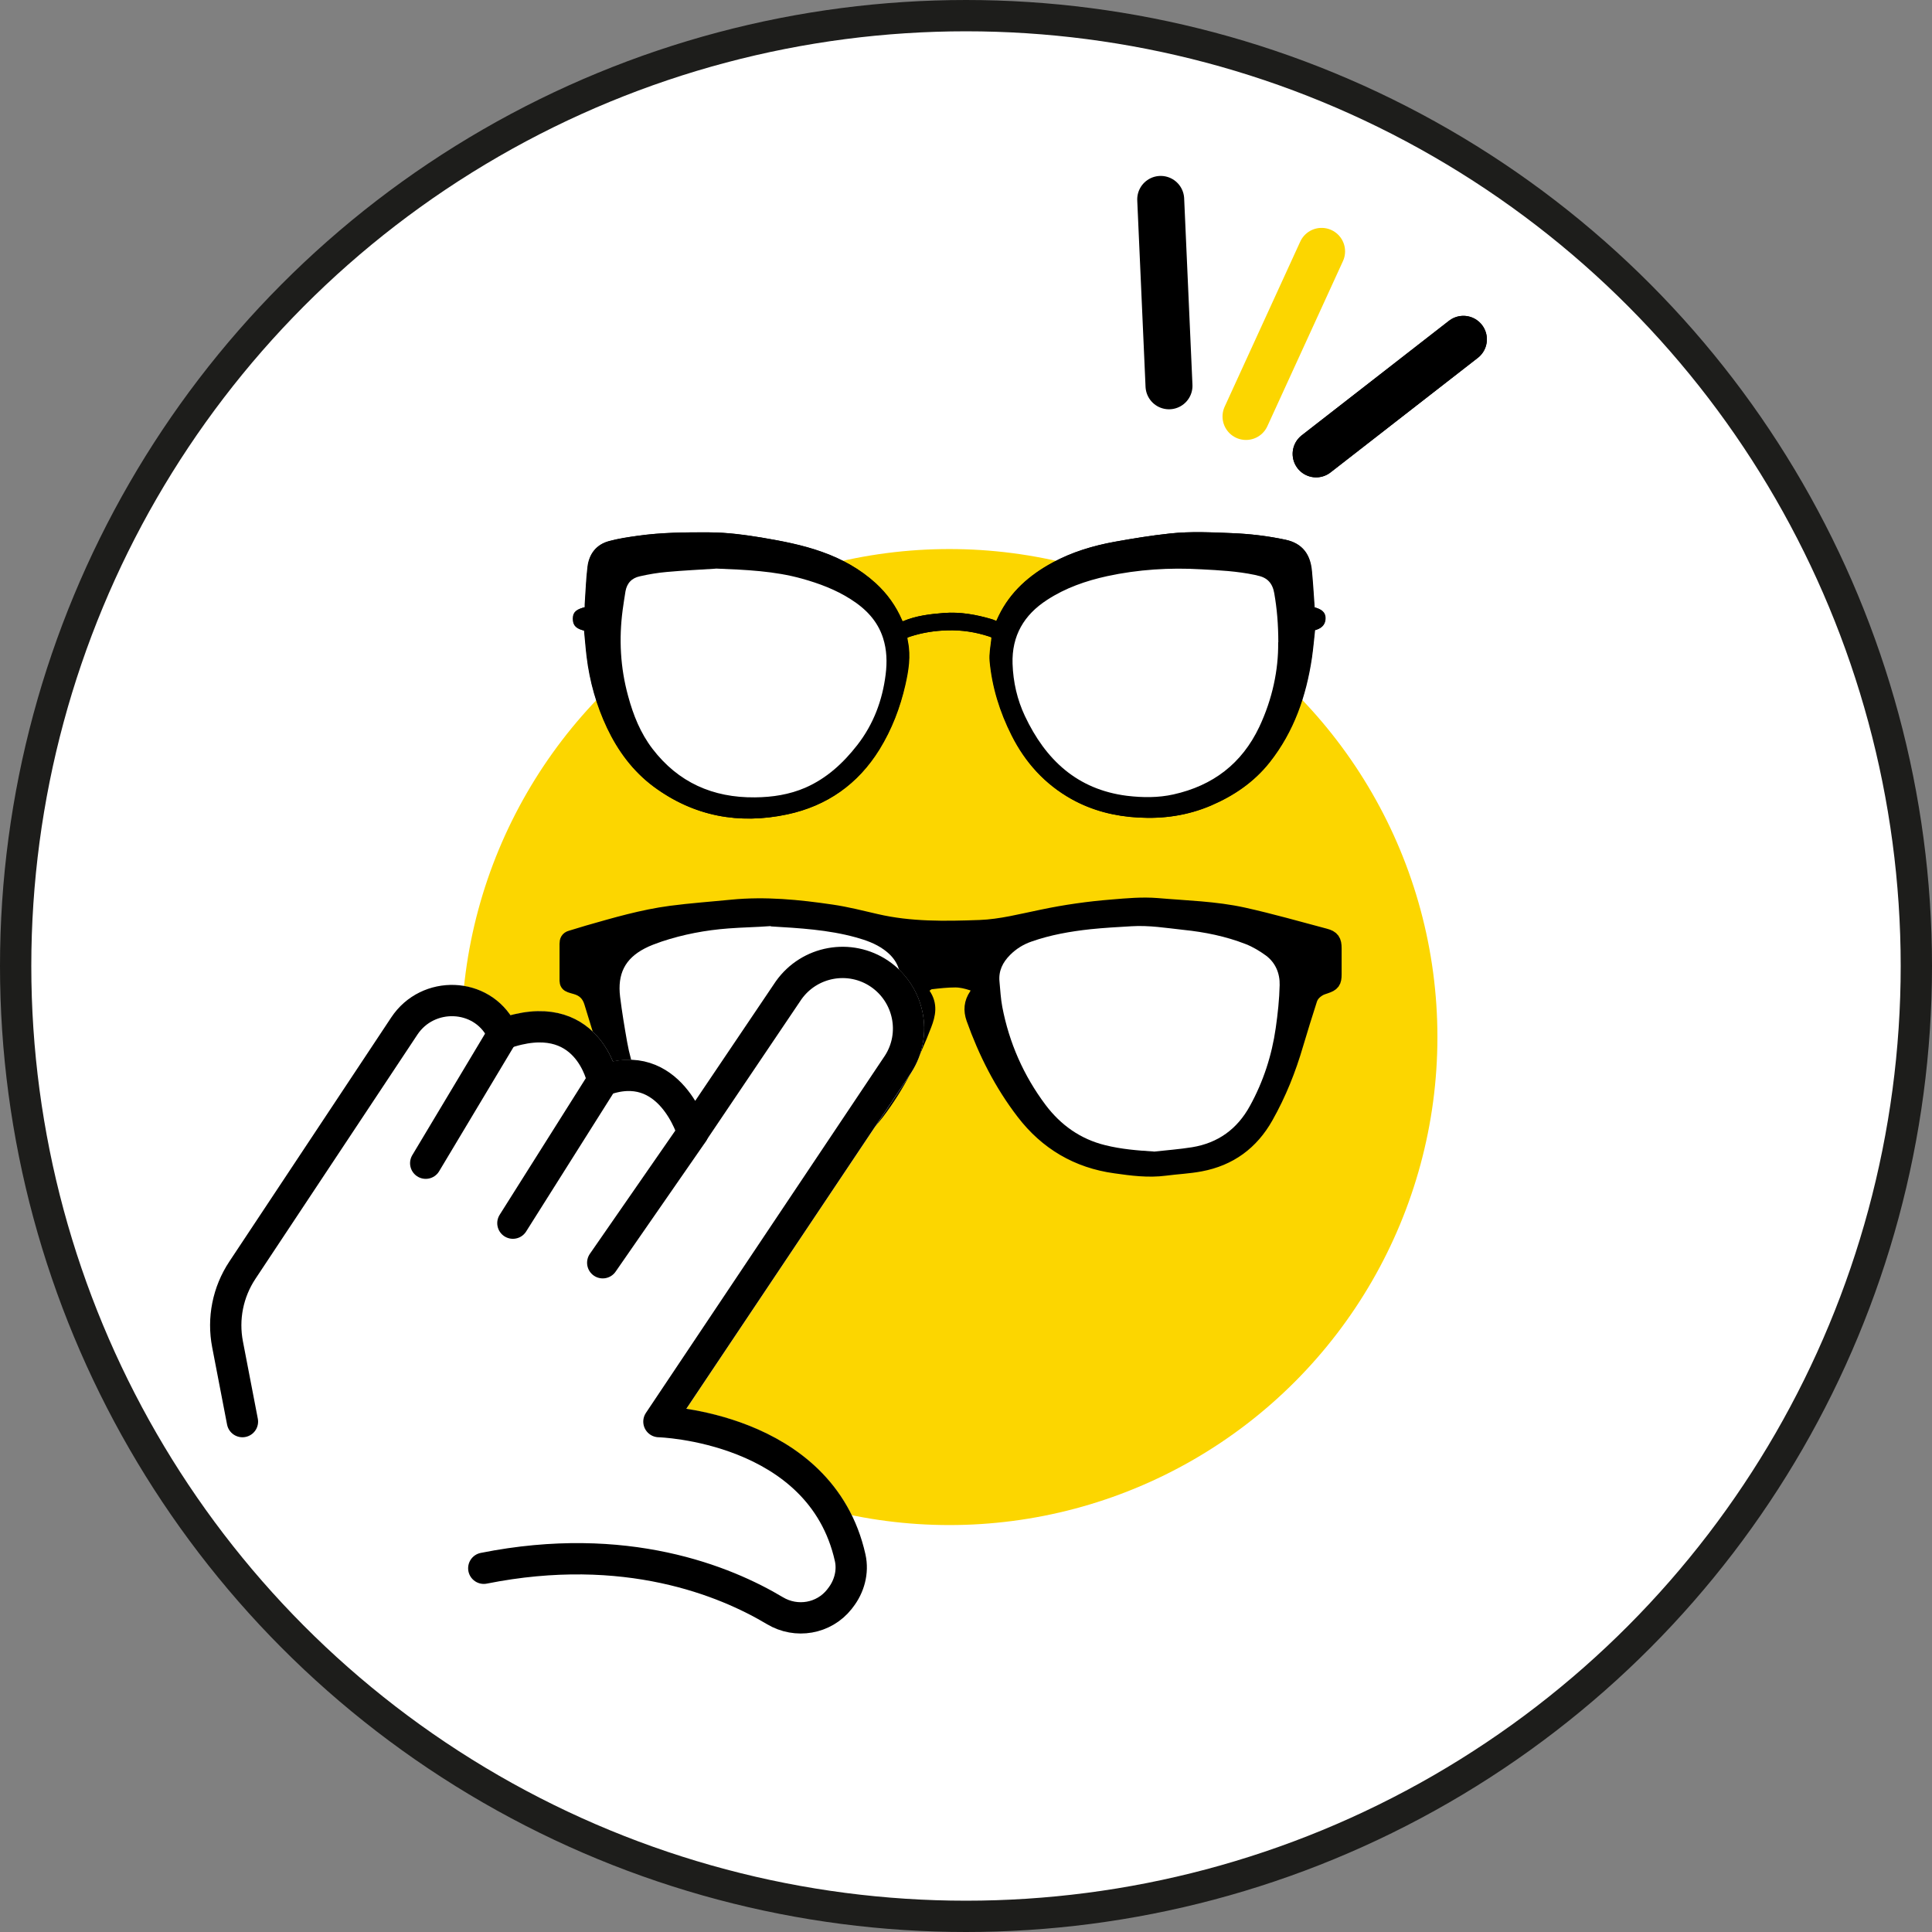 <?xml version="1.0" encoding="UTF-8"?><svg id="Calque_2" xmlns="http://www.w3.org/2000/svg" viewBox="0 0 123.44 123.44"><rect x="0" y="0" width="123.44" height="123.44" fill="#808080" stroke="none"/><defs><style>.cls-1{stroke:#fff;}.cls-1,.cls-2,.cls-3,.cls-4,.cls-5,.cls-6,.cls-7{stroke-linecap:round;stroke-linejoin:round;}.cls-1,.cls-3,.cls-8,.cls-9{fill:#fff;}.cls-1,.cls-9,.cls-6{stroke-width:2px;}.cls-2,.cls-3,.cls-4,.cls-6,.cls-7{stroke:#000;}.cls-3,.cls-7{stroke-width:.25px;}.cls-8,.cls-10{stroke-width:0px;}.cls-4,.cls-5{stroke-width:3px;}.cls-4,.cls-5,.cls-6{fill:none;}.cls-9{stroke:#1d1d1b;stroke-miterlimit:10;}.cls-5{stroke:#fcd600;}.cls-10{fill:#fcd600;}</style></defs><g id="Texte"><circle class="cls-9" cx="61.72" cy="61.72" r="60.72"/><circle class="cls-10" cx="60.66" cy="66.26" r="31.18"/><path class="cls-2" d="M46.97,74.68s0,0,0,0c-.49-.06-.97-.13-1.46-.18-2.19-.23-3.88-1.23-4.96-3.17-.89-1.6-1.56-3.28-2.05-5.04-.21-.76-.46-1.5-.68-2.25-.16-.53-.49-.86-1.03-1.01-.6-.17-.54-.13-.54-.72,0-.67,0-1.34,0-2.01,0-.18.05-.3.23-.35.37-.11.73-.22,1.09-.33,1.75-.5,3.49-1.01,5.3-1.25,1.29-.17,2.59-.26,3.89-.39,2.14-.21,4.25,0,6.36.31.96.14,1.9.38,2.85.6,2.19.51,4.41.47,6.63.39,1.36-.05,2.67-.4,4-.67,1.47-.31,2.96-.52,4.46-.64.96-.08,1.92-.17,2.89-.09,1.84.16,3.69.2,5.5.6,1.75.39,3.47.88,5.2,1.34.46.12.57.3.57.77,0,.55,0,1.11,0,1.66,0,.47-.09.59-.54.74-.11.04-.22.07-.33.12-.32.17-.58.4-.69.75-.3.94-.6,1.89-.88,2.84-.47,1.62-1.09,3.17-1.92,4.64-.93,1.65-2.31,2.66-4.17,3.01-.74.14-1.5.17-2.25.27-1.07.14-2.13,0-3.18-.15-2.41-.33-4.37-1.49-5.84-3.41-1.4-1.82-2.42-3.84-3.19-6-.18-.52-.14-.98.17-1.44.23-.34.11-.71-.29-.83-.34-.11-.71-.2-1.07-.2-.53,0-1.06.06-1.58.12-.12.01-.24.09-.33.16-.28.21-.36.42-.16.7.44.63.31,1.24.06,1.89-.76,1.99-1.71,3.89-3.01,5.6-1.32,1.73-3.04,2.87-5.19,3.32-.8.16-1.62.25-2.34.35h-1.52M49.25,59.19s0,.02,0,0c-.9.07-1.81.08-2.71.15-1.46.11-2.88.38-4.27.84-.37.12-.74.26-1.08.44-1.24.64-1.75,1.62-1.57,3.09.12.97.28,1.93.45,2.89.26,1.47.8,2.84,1.51,4.15.73,1.33,1.82,2.17,3.3,2.51,1.84.42,3.7.37,5.55.02,1.7-.32,3.08-1.2,4.1-2.57,1.72-2.32,2.82-4.88,3-7.8.06-.98-.29-1.68-1.06-2.22-.54-.39-1.16-.6-1.79-.78-1.78-.49-3.6-.59-5.43-.7ZM73.71,73.57c.82-.09,1.64-.14,2.45-.28,1.66-.27,2.89-1.16,3.7-2.64.86-1.57,1.39-3.23,1.65-4.98.13-.91.22-1.82.25-2.74.02-.74-.26-1.43-.88-1.89-.39-.29-.83-.55-1.29-.73-1.28-.5-2.62-.77-3.99-.91-1.1-.11-2.19-.3-3.3-.23-.88.05-1.76.1-2.63.19-1.28.13-2.55.35-3.77.79-.52.18-.97.47-1.36.85-.47.47-.75,1.03-.68,1.71.05.54.08,1.09.18,1.62.44,2.29,1.36,4.38,2.76,6.25.97,1.29,2.24,2.19,3.82,2.58,1.01.25,2.05.34,3.09.4Z"/><path class="cls-8" d="M49.25,59.19c1.83.11,3.65.21,5.43.7.64.18,1.25.39,1.79.78.77.55,1.13,1.25,1.06,2.22-.18,2.92-1.28,5.49-3,7.8-1.02,1.37-2.4,2.25-4.1,2.57-1.85.35-3.7.41-5.55-.02-1.48-.34-2.57-1.18-3.3-2.51-.72-1.31-1.25-2.68-1.51-4.15-.17-.96-.33-1.92-.45-2.89-.18-1.47.32-2.44,1.57-3.09.34-.18.71-.31,1.08-.44,1.38-.46,2.81-.73,4.27-.84.9-.07,1.81-.08,2.71-.15,0,.02,0-.02,0,0Z"/><path class="cls-8" d="M73.71,73.57c-1.05-.06-2.08-.15-3.09-.4-1.59-.39-2.85-1.29-3.82-2.58-1.4-1.87-2.32-3.96-2.76-6.25-.1-.53-.13-1.08-.18-1.62-.07-.69.21-1.24.68-1.71.39-.39.84-.67,1.36-.85,1.22-.43,2.49-.65,3.77-.79.88-.09,1.76-.14,2.63-.19,1.11-.07,2.2.11,3.3.23,1.37.14,2.71.41,3.99.91.46.18.89.44,1.29.73.62.46.9,1.15.88,1.89-.02.91-.12,1.83-.25,2.74-.25,1.75-.79,3.42-1.65,4.98-.81,1.48-2.04,2.37-3.7,2.64-.81.13-1.63.19-2.45.28Z"/><path class="cls-3" d="M63.73,39.86c-.16-.07-.29-.14-.42-.18-.98-.29-1.98-.47-3.02-.39-.87.07-1.73.17-2.54.51-.15.06-.2,0-.25-.12-.38-.89-.94-1.67-1.65-2.32-.98-.9-2.13-1.54-3.39-1.98-1.25-.44-2.54-.69-3.84-.91-1.1-.18-2.2-.32-3.31-.33-1.53-.01-3.06,0-4.58.22-.6.08-1.2.17-1.78.33-.77.2-1.19.76-1.29,1.52-.1.8-.12,1.61-.18,2.42,0,.09,0,.17,0,.26-.6.15-.76.28-.76.64,0,.39.17.54.71.66.06.58.1,1.16.17,1.74.19,1.58.62,3.1,1.3,4.54.69,1.45,1.63,2.72,2.93,3.69,2.53,1.87,5.38,2.4,8.43,1.75,2.5-.53,4.45-1.91,5.8-4.09.79-1.27,1.32-2.64,1.64-4.1.2-.89.35-1.79.16-2.71-.07-.35-.07-.36.28-.47.77-.24,1.56-.37,2.37-.39.94-.03,1.84.11,2.72.4.26.09.25.1.22.37-.05.43-.13.87-.1,1.29.15,1.66.64,3.23,1.39,4.72.86,1.71,2.1,3.08,3.78,4.02,1.31.73,2.72,1.08,4.21,1.16,1.58.09,3.1-.13,4.56-.75,1.45-.62,2.72-1.48,3.71-2.73,1.54-1.94,2.3-4.2,2.67-6.61.09-.61.14-1.23.21-1.86.42-.08.65-.29.66-.62.01-.35-.16-.51-.69-.64-.06-.8-.11-1.61-.18-2.41-.1-1.02-.57-1.67-1.57-1.88-1.12-.24-2.26-.38-3.4-.42-1.31-.05-2.63-.12-3.94.02-1.19.13-2.37.32-3.54.53-1.37.25-2.7.65-3.93,1.32-1.45.79-2.64,1.83-3.37,3.33-.07.15-.15.31-.22.47Z"/><path class="cls-7" d="M63.73,39.86c.08-.16.15-.32.22-.47.73-1.51,1.92-2.55,3.37-3.33,1.23-.67,2.56-1.07,3.93-1.32,1.17-.21,2.35-.41,3.54-.53,1.31-.14,2.62-.08,3.94-.02,1.15.05,2.28.18,3.4.42,1.01.22,1.48.87,1.57,1.88.08.8.12,1.61.18,2.41.53.14.71.3.69.64-.01.33-.24.54-.66.62-.07.62-.12,1.24-.21,1.86-.36,2.41-1.13,4.66-2.67,6.61-.99,1.25-2.26,2.11-3.71,2.73-1.46.62-2.98.84-4.56.75-1.49-.08-2.91-.44-4.21-1.16-1.69-.94-2.92-2.31-3.78-4.02-.75-1.49-1.24-3.06-1.39-4.72-.04-.43.04-.86.1-1.29.03-.27.05-.28-.22-.37-.88-.29-1.79-.43-2.72-.4-.81.02-1.6.14-2.37.39-.34.11-.35.11-.28.47.19.92.04,1.82-.16,2.71-.33,1.45-.86,2.83-1.64,4.1-1.35,2.18-3.29,3.55-5.8,4.09-3.05.65-5.9.13-8.43-1.75-1.3-.96-2.24-2.24-2.93-3.69-.69-1.44-1.11-2.96-1.3-4.54-.07-.57-.11-1.15-.17-1.74-.54-.12-.71-.28-.71-.66,0-.36.16-.49.76-.64,0-.08,0-.17,0-.26.05-.81.08-1.62.18-2.42.09-.76.52-1.32,1.29-1.52.58-.15,1.18-.24,1.78-.33,1.52-.21,3.05-.23,4.58-.22,1.11,0,2.21.15,3.31.33,1.3.22,2.59.46,3.84.91,1.26.45,2.4,1.08,3.39,1.98.71.65,1.27,1.43,1.65,2.32.05.12.1.18.25.12.81-.34,1.67-.44,2.54-.51,1.04-.08,2.03.1,3.02.39.14.04.27.11.42.18ZM81.79,41.07c0-1.24-.09-2.22-.26-3.2-.11-.66-.46-1.09-1.14-1.23-.07-.01-.13-.03-.2-.05-1.13-.23-2.29-.29-3.44-.36-2.03-.11-4.05.01-6.05.44-1.37.3-2.68.76-3.87,1.53-1.52.99-2.33,2.36-2.27,4.2.04,1.18.3,2.32.8,3.38,1.33,2.82,3.38,4.76,6.62,5.17,1,.13,2.02.13,3.01-.09,2.56-.57,4.44-2,5.57-4.38.85-1.8,1.24-3.7,1.22-5.43ZM45.7,36.2c-.91.06-2.02.12-3.11.21-.59.05-1.17.16-1.74.28-.56.12-.91.49-1.01,1.06-.07.39-.13.79-.18,1.19-.25,1.87-.14,3.72.35,5.55.34,1.23.81,2.41,1.58,3.42,1.66,2.18,3.92,3.18,6.65,3.15,1.13-.01,2.22-.18,3.27-.63,1.39-.6,2.46-1.6,3.37-2.77,1.04-1.34,1.62-2.88,1.83-4.56.1-.8.08-1.6-.17-2.38-.36-1.13-1.14-1.93-2.12-2.55-.97-.62-2.05-1.02-3.15-1.33-1.76-.49-3.57-.58-5.57-.65Z"/><path class="cls-3" d="M81.79,41.07c.02,1.74-.37,3.63-1.22,5.43-1.13,2.38-3.01,3.81-5.57,4.38-.99.22-2,.21-3.01.09-3.24-.41-5.29-2.35-6.62-5.17-.5-1.06-.76-2.2-.8-3.38-.06-1.84.75-3.22,2.27-4.2,1.18-.77,2.5-1.23,3.87-1.53,1.99-.43,4.02-.56,6.05-.44,1.15.06,2.3.12,3.44.36.07.01.13.03.2.05.68.14,1.03.57,1.14,1.23.17.98.26,1.96.26,3.2Z"/><path class="cls-3" d="M45.7,36.2c2,.08,3.81.16,5.57.65,1.11.31,2.18.71,3.15,1.33.98.62,1.76,1.42,2.12,2.55.25.78.27,1.58.17,2.38-.21,1.68-.79,3.22-1.83,4.56-.91,1.17-1.98,2.16-3.37,2.77-1.04.45-2.14.62-3.27.63-2.73.03-4.98-.97-6.65-3.15-.78-1.02-1.25-2.19-1.58-3.42-.5-1.82-.6-3.67-.35-5.55.05-.4.12-.79.18-1.19.1-.57.45-.94,1.01-1.06.57-.13,1.16-.23,1.74-.28,1.1-.1,2.2-.15,3.11-.21Z"/><line class="cls-5" x1="84.44" y1="16.06" x2="79.61" y2="26.61"/><line class="cls-4" x1="93.5" y1="21.68" x2="84.09" y2="29"/><path class="cls-1" d="M15.49,90.84l-.95-4.93c-.32-1.65.03-3.35.95-4.75l10.34-15.59c1.5-2.27,4.93-2.16,6.19.25.08.15.12.25.12.25,5.45-1.95,6.37,2.98,6.37,2.98,4.32-1.64,5.75,3.32,5.75,3.32l6.13-9.09c1.33-1.87,3.91-2.34,5.81-1.05h0c1.89,1.29,2.41,3.84,1.18,5.77l-15.28,22.84s10.34.28,12.22,8.7c.2.9-.05,1.84-.63,2.57l-.06.08c-.99,1.25-2.75,1.54-4.12.73-3.16-1.88-9.53-4.52-18.6-2.71l-15.42-9.36Z"/><path class="cls-6" d="M30.91,100.2c9.07-1.81,15.44.82,18.6,2.71,1.37.82,3.13.52,4.12-.73l.06-.08c.57-.72.83-1.67.63-2.57-1.88-8.42-12.22-8.7-12.22-8.7l15.28-22.84c1.24-1.92.71-4.48-1.18-5.77h0c-1.9-1.29-4.48-.82-5.81,1.05l-6.13,9.09s-1.44-4.96-5.75-3.32c0,0-.93-4.93-6.37-2.98,0,0-.04-.09-.12-.25-1.26-2.41-4.69-2.52-6.19-.25l-10.34,15.59c-.93,1.4-1.27,3.1-.95,4.75l.95,4.93"/><line class="cls-6" x1="32.14" y1="66.07" x2="27.2" y2="74.32"/><line class="cls-6" x1="38.51" y1="69.05" x2="32.77" y2="78.15"/><line class="cls-6" x1="44.27" y1="72.37" x2="38.51" y2="80.68"/><line class="cls-4" x1="93.5" y1="21.68" x2="84.09" y2="29"/><line class="cls-4" x1="74.69" y1="24.65" x2="74.16" y2="12.74"/></g></svg>